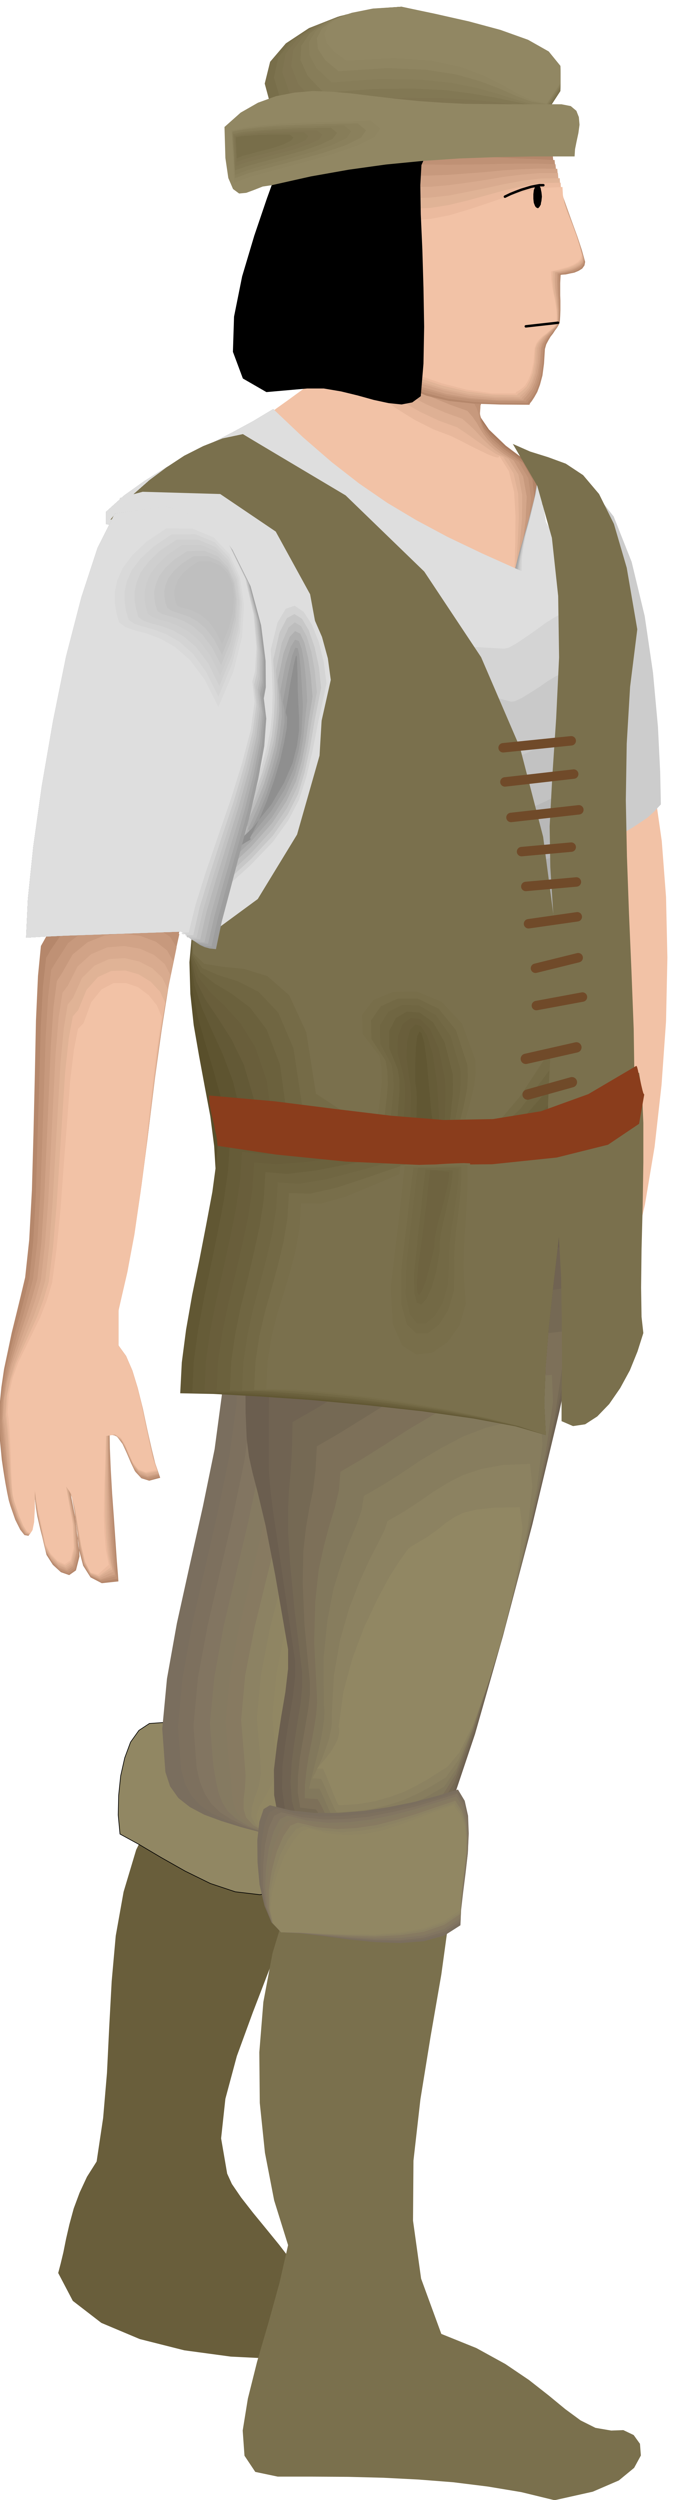 <svg xmlns="http://www.w3.org/2000/svg" width="490.455" height="1797.228" fill-rule="evenodd" stroke-linecap="round" preserveAspectRatio="none" viewBox="0 0 3035 11123"><style>.brush1{fill:#695e3b}.brush2{fill:#918763}.pen2{stroke:#000;stroke-width:3;stroke-linejoin:round}.brush3{fill:#7a704d}.pen3{stroke:none}.brush4{fill:#7a6e5e}.brush5{fill:#7d705e}.brush6{fill:#827561}.brush7{fill:#857a61}.brush8{fill:#877a61}.brush9{fill:#8c8263}.brush10{fill:#8f8563}.brush18{fill:#f2c2a6}.brush21{fill:#bf9175}.brush22{fill:#c7997d}.brush26{fill:#ccc}.brush27{fill:#b5876b}.brush28{fill:#d1a387}.brush29{fill:#d9ab8f}.brush30{fill:#e0b396}.brush31{fill:#ebba9e}.brush32{fill:#000}.brush33{fill:#786e4a}.brush34{fill:#7d734f}.brush35{fill:#807552}.brush36{fill:#827854}.brush37{fill:#877d59}.brush38{fill:#8a805c}.brush39{fill:#8f8561}.brush40{fill:#9e9e9e}.brush41{fill:#a6a6a6}.brush42{fill:#b0b0b0}.brush43{fill:#b8b8b8}.brush44{fill:#c2c2c2}.brush45{fill:#c9c9c9}.brush46{fill:#d4d4d4}.brush47{fill:#dedede}.brush51{fill:#6b613d}.brush52{fill:#706642}.brush53{fill:#756b47}.brush54{fill:#615733}.brush55{fill:#736945}.brush56{fill:#665c38}.pen4{stroke:#000;stroke-width:11;stroke-linejoin:round}.pen5{stroke:none}.brush59{fill:#c7c7c7}.pen6{stroke:#704a29;stroke-width:42;stroke-linejoin:round}.pen8{stroke:none}</style><path d="m1340 10147-14-40-34-55-50-65-57-70-59-72-53-68-41-60-21-46-27-157 19-176 51-190 71-194 75-195 66-186 45-171 10-149-17-71-34-49-52-32-69-19-88-11-105-5-123-5-140-6-87 175-56 187-35 196-18 202-11 204-10 204-17 200-29 194-43 68-33 71-26 70-19 70-15 65-12 60-12 50-11 42 65 124 127 98 171 72 198 50 207 28 202 10 177-8 136-22 29-4 34-9 35-15 35-19 31-24 25-26 17-30 7-32-12-3-20-16-30-25-41-30-55-32-70-27-85-19-102-7z" class="brush1" style="stroke:none"/><path d="m724 7664-59 4-47 31-37 52-26 70-18 80-9 87-2 87 8 85 86 47 98 58 106 60 112 55 111 37 110 13 103-21 96-63-39-137-62-105-80-82-90-67-98-62-96-63-90-74-77-92z" class="pen2 brush2"/><path d="m1147 8210 27 6 28 11 26 12 27 15 26 13 27 12 27 10 29 6-88 188-63 206-41 218-18 224 2 225 23 222 41 212 62 199-38 167-49 177-51 175-41 164-23 142 8 112 48 72 100 21h156l158 1 156 4 157 8 154 12 153 19 150 25 148 36 170-38 116-50 68-56 30-55-4-52-28-39-46-22-54 2-70-12-66-33-68-50-74-61-88-69-105-71-129-71-156-63-90-246-36-258 2-267 31-273 45-278 48-277 38-277 16-271-89-62-101-31-111-9-116 10-120 17-118 22-113 18-103 8z" class="pen3 brush3"/><path d="m992 5997-5 212-32 239-52 254-59 263-57 258-44 246-21 223 14 192 21 64 37 52 51 40 64 34 76 28 87 27 98 26 108 32 198-249 82-291-10-316-75-322-119-313-136-285-129-239-97-175z" class="pen3 brush4"/><path d="m1057 6032-4 210-32 234-51 248-58 254-57 250-43 239-20 217 14 189 18 65 29 53 39 42 52 36 63 29 76 29 90 28 105 32 201-248 90-286v-311l-63-316-107-307-125-279-122-235-95-173z" class="pen3 brush5"/><path d="m1123 6067-4 207-32 229-50 241-57 246-56 242-43 232-20 213 14 188 15 64 22 53 28 43 39 38 50 32 65 30 82 29 102 33 203-246 98-283 11-304-51-310-95-301-115-273-114-231-92-172z" class="pen3 brush6"/><path d="m1189 6102-4 206-30 224-49 233-56 238-55 233-41 225-20 207 15 185 11 66 12 55 17 45 25 40 37 33 54 32 74 30 99 33 206-245 105-278 22-300-39-303-83-294-104-267-107-228-89-170z" class="pen3 brush7"/><path d="m1255 6137-4 204-30 218-48 226-55 230-54 226-41 218-19 203 15 184 8 65 4 55 5 47 13 41 24 35 43 33 66 31 96 34 209-243 112-275 33-294-27-296-71-288-93-262-100-223-86-169z" class="pen3 brush8"/><path d="m1321 6172-3 202-30 213-48 219-55 221-53 217-41 210-18 198 15 182 5 66-3 58-6 48v43l11 37 32 35 58 32 93 34 212-242 120-271 43-288-15-290-59-281-83-256-92-219-83-168z" class="pen3 brush9"/><path d="m1387 6207-3 200-30 209-47 212-54 213-53 209-39 203-18 192 15 181 3 66-10 58-18 49-13 45-2 39 20 36 50 34 90 34 214-240 128-267 54-282-3-284-47-275-73-251-84-215-80-166z" class="pen3 brush10"/><path d="m1453 6241-3 199-29 203-47 204-53 205-52 201-39 196-18 187 16 179v66l-19 59-28 52-26 46-15 41 9 38 42 35 87 35 218-239 134-262 65-278 9-277-35-269-62-245-77-212-77-164z" class="pen3 brush2"/><path d="M1282 7338v87l-12 103-19 112-18 118-14 116 1 113 19 102 47 90h5l12 1 14 1 17 2 16 1 15 1 11 1 7 1 6 8 7 9 7 10 7 10 6 9 6 10 7 10 8 11 85-2 79-5 72-8 66-11 58-15 54-17 47-20 43-23 68-135 105-313 124-435 131-497 120-502 96-447 57-334 4-161-160 27-202 76-228 109-237 129-232 132-208 126-171 102-116 66 1 181 5 116 10 78 16 72 24 92 34 143 43 221 57 329z" class="pen3" style="fill:#6b5e4f"/><path d="M1313 7388v75l-10 90-17 98-16 103-13 103-2 101 13 92 34 82h4l11 1 13 1 16 2 14 1 14 1 10 1 7 1 6 10 8 11 6 12 8 13 6 12 7 12 6 11 7 12 87-3 79-6 72-10 66-13 58-17 52-18 47-22 43-23 66-125 98-287 115-397 120-454 110-459 88-409 51-307 3-151-155 24-184 66-203 95-209 114-204 117-185 112-154 92-109 62-1 157v107l1 79 7 77 12 96 21 142 31 211 45 305z" class="pen3" style="fill:#706352"/><path d="m1344 7435 1 65-7 77-14 85-14 90-12 90-5 89 6 83 22 76h5l9 1 11 1 13 2 12 1 12 1 9 1 6 1 7 9 8 12 7 12 9 15 7 13 7 14 7 13 7 12 85-3 79-8 71-12 65-15 58-19 52-20 47-24 42-23 64-113 91-259 107-359 110-409 99-415 79-370 44-281-1-142-146 21-166 57-179 82-181 98-176 102-160 99-136 83-103 59-3 131-6 96-7 78-4 81v101l9 141 19 201 34 279z" class="pen3" style="fill:#756954"/><path d="M1379 7485v53l-7 64-12 70-13 76-13 76-8 77-1 74 11 68h5l9 1 10 1 12 2 10 1 11 1 8 1 5 1 7 10 8 14 7 15 9 17 7 15 8 15 8 14 8 12 85-4 79-8 70-13 64-16 57-21 51-21 45-24 41-24 62-103 87-232 98-320 101-365 89-371 71-332 38-254-3-131-141 16-150 47-155 68-152 82-147 86-135 84-118 73-95 55-6 108-11 87-16 78-15 86-12 105-3 141 8 190 24 255z" class="pen3" style="fill:#7d7059"/><path d="m1410 7536 1 41-4 51-9 57-11 62-13 64-10 65-7 64-1 61h11l8 1 10 1h8l9 1h7l5 1 6 11 9 16 8 17 9 19 8 18 8 18 7 15 7 13 86-4 79-10 70-15 64-18 56-23 51-24 45-25 41-24 59-94 79-205 90-283 90-321 80-327 62-294 33-227-5-121-134 13-132 38-130 55-124 67-120 71-110 71-102 64-89 52-7 84-18 76-24 78-24 90-24 109-15 141-5 180 12 230z" class="pen3" style="fill:#82785c"/><path d="m1441 7582 3 31-2 38-6 44-9 49-12 51-13 54-14 54-13 55h47l5 11 8 17 9 20 9 21 9 20 9 20 8 17 9 14 85-5 78-10 69-17 64-19 55-24 51-24 45-26 41-23 57-84 73-178 80-244 80-279 70-283 52-256 26-200-8-111-128 9-115 28-104 40-96 51-91 54-86 58-84 53-83 48-9 60-23 67-33 78-35 95-35 113-27 140-17 168 1 205z" class="pen3" style="fill:#877d5e"/><path d="m1476 7633 1 19-1 25-5 29-8 35-13 37-15 42-20 44-24 48h8l11 1 9 1 10 1 6 11 8 18 9 21 10 24 10 22 10 22 8 17 9 13 85-5 77-11 69-17 63-20 55-25 51-26 44-26 41-25 54-74 67-151 72-206 70-235 59-240 44-218 19-172-10-99-121 5-97 18-81 27-68 35-63 39-62 43-67 44-76 44-11 36-28 57-40 77-45 99-46 118-40 139-28 159-10 180z" class="pen3" style="fill:#8c8261"/><path d="m1507 7683 2 6 1 12-2 16-5 21-12 24-18 31-27 35-36 41h27l6 13 9 19 9 23 11 26 9 25 10 23 8 20 8 14 85-5 77-13 69-20 63-23 55-28 50-28 45-29 40-25 52-62 61-123 62-167 60-191 50-196 35-180 14-145-12-91-115 2-81 9-56 14-40 20-36 24-37 30-49 35-70 41-13 11-34 47-49 76-55 103-58 123-52 138-40 149-21 155z" class="pen3 brush2"/><path d="m2914 3525 31 217 19 249 6 270-6 283-20 283-31 276-43 257-53 230-34 106-22 61-18 30-14 15-18 12-24 27-35 54-48 98 1-318 5-273 6-244 9-229 7-230 7-245 5-274 2-318 9-60 25-47 36-39 44-32 45-32 45-35 37-42 27-50z" class="pen3 brush18"/><path d="m1557 1495 72 22 77 23 80 22 83 23 81 22 81 22 76 22 74 22-9 35-18 33-18 32-8 37 9 44 39 57 75 72 124 93 39 70 5 87-19 97-30 104-31 102-19 97 4 85 39 71-166-29-162-77-161-112-159-133-159-143-158-138-157-120-156-89 40-42 51-39 55-36 58-32 53-31 47-27 35-26 21-23 2-34 8-39 11-44 14-46 15-47 15-43 13-40 11-32-1 18v32l2 15 2 13 4 15 6 16 10 19z" class="pen3" style="fill:#a87a5e"/><path d="m1557 1495 60 27 70 29 75 28 80 29 81 27 81 28 79 25 75 24-1 33-9 30-10 30-3 35 11 39 35 49 66 62 105 78 40 70 7 88-15 99-26 105-27 103-15 99 7 86 40 71-166-29-162-77-161-112-159-133-159-143-158-138-157-120-156-89 40-43 51-39 55-37 58-34 53-32 47-28 35-27 21-24 2-34 8-38 11-43 14-44 15-45 15-43 13-38 11-32-1 18v32l2 15 2 13 4 15 6 16 10 19z" class="pen3" style="fill:#b38569"/><path d="m1557 1495 49 33 61 35 70 35 78 36 79 32 82 32 79 27 76 25 7 32v29l-2 28 3 31 13 34 32 41 56 51 88 64 41 72 10 89-11 100-21 106-23 105-11 99 9 87 41 71-166-29-162-77-161-112-159-133-159-143-158-138-157-120-156-89 40-43 51-40 55-37 58-34 53-33 46-29 34-27 19-24 2-34 9-38 11-43 15-43 15-45 16-41 14-38 11-32-1 18v32l2 15 2 13 4 15 6 16 10 19z" class="pen3 brush21"/><path d="m1557 1495 37 39 55 42 66 41 75 42 79 38 83 36 80 30 76 26 14 29 9 28 5 26 9 28 16 30 30 35 47 41 71 50 42 71 12 89-9 101-17 107-19 105-9 101 12 88 42 71-166-29-162-77-161-112-159-133-159-143-158-138-157-120-156-89 40-43 50-41 55-39 57-35 53-34 46-31 35-28 20-24 2-33 9-38 11-41 15-42 15-43 16-41 14-37 11-31-1 18v32l2 15 2 13 4 15 6 16 10 19z" class="pen3 brush22"/><path d="m1557 1495 25 46 46 48 61 47 73 48 79 43 82 41 81 33 76 27 24 28 18 26 14 25 16 25 18 24 27 28 37 30 52 35 42 71 16 90-5 102-13 108-15 107-5 101 14 89 43 72-166-29-162-77-161-112-159-133-159-143-158-138-157-120-156-89 40-44 50-41 55-39 57-36 53-35 46-31 35-29 20-24 2-33 9-37 11-41 15-41 15-42 16-40 14-37 11-31-1 18v32l2 15 2 13 4 15 6 16 10 19z" class="pen3" style="fill:#d4a68a"/><path d="m1557 1495 14 51 38 55 56 53 70 53 78 48 84 44 82 36 78 28 31 27 26 25 22 24 22 23 21 20 23 20 27 19 34 20 44 71 17 91-1 103-9 110-11 108-1 103 17 90 44 72-166-29-162-77-161-112-159-133-159-143-158-138-157-120-156-89 40-44 50-42 55-41 57-37 53-36 46-33 35-30 20-24 2-33 9-35 11-39 15-40 15-42 16-38 14-36 11-31-1 18v32l2 15 2 13 4 15 6 16 10 19z" class="pen3" style="fill:#deb094"/><path d="m1557 1495 2 56 29 60 51 61 69 59 78 54 85 48 83 39 80 29 39 26 34 24 30 21 27 19 22 15 20 13 17 8 16 6 46 72 21 92 3 104-5 111-7 110 2 104 19 91 45 72-166-29-162-77-161-112-159-133-159-143-158-138-157-120-156-89 40-44 49-42 55-42 56-38 52-37 46-33 34-30 20-25 2-33 9-35 12-38 16-39 16-41 16-38 14-36 12-30-1 18v32l2 15 2 13 4 15 6 16 10 19z" class="pen3" style="fill:#e8b89c"/><path d="m1557 1495-10 62 23 67 47 67 66 65 77 59 85 53 83 42 79 30 47 23 44 23 39 19 33 16 25 10 18 5 8-2-1-9 45 72 23 93 6 105-1 113-3 111 6 106 21 91 46 73-166-29-162-77-161-112-159-133-159-143-158-138-157-120-156-89 40-44 49-43 55-43 56-40 52-38 46-34 34-31 20-25 2-32 9-35 12-38 16-37 16-39 16-37 14-35 12-30-1 18v32l2 15 2 13 4 15 6 16 10 19z" class="pen3 brush18"/><path d="m2483 2107 139 52 109 139 80 202 58 241 37 252 22 241 10 203 3 142-31 33-30 27-33 22-32 21-34 20-35 23-37 28-36 36-52-163-16-226 5-267 14-280 8-269-12-230-45-169-92-78z" class="pen3 brush26"/><path d="m1550 1471 80 109 85 83 88 58 96 40 100 23 110 12 117 4 130 1 3-7 8-10 11-17 13-23 12-32 11-41 7-53 4-65 6-21 9-17 10-17 11-14 9-14 9-12 7-12 5-10 2-31 1-25v-43l-1-23v-55l2-36 8-1 15-1 18-4 20-4 19-8 16-10 10-14 3-16-15-54-20-60-24-66-24-67-24-67-19-61-14-55-4-43-80-5-78-7-78-9-77-8-78-10-78-8-79-7-80-4-4 9-8 11-12 12-14 12-16 9-15 9-14 5-10 3-6 94-14 103-23 105-26 107-31 103-31 97-31 85-27 73z" class="pen3 brush27"/><path d="m1546 1471 76 100 83 79 89 57 97 41 102 26 111 14 117 5h127l3-7 9-9 11-16 13-21 12-31 11-40 7-52 4-64 6-22 9-18 11-16 11-14 10-14 10-12 7-11 5-10 3-32 2-25v-44l-2-24v-56l1-36 7-1 14-1 18-4 21-4 19-8 16-10 11-14 3-16-14-53-19-59-22-62-22-61-22-62-17-57-12-52-4-43-82-4-79-3-79-4-78-3-79-4-78-4-79-3-78-2-4 6-9 6-13 3-14 3h-17l-15 1h-25l-6 94-14 103-23 105-27 107-32 103-31 97-32 85-28 73z" class="pen3 brush21"/><path d="m1546 1471 72 92 81 74 89 56 98 41 103 27 111 16 117 7 123 1 3-6 9-9 11-14 13-21 12-30 11-39 7-53 4-64 7-20 11-17 12-16 13-13 11-13 10-11 8-10 5-9 1-33 1-27-2-24-1-22-2-25-1-25-1-30 1-35 8-3 16-2 19-5 22-5 20-9 18-10 10-13 4-15-14-53-18-55-22-58-21-57-21-58-16-53-12-50-4-42-81-3h-79l-80 1-78 2-80 1-79 1-80-1-79-1-4 6h-9l-13-4-14-6-17-8-15-8-14-5-11-2-6 94-14 103-23 105-27 107-32 103-31 97-32 85-28 73z" class="pen3 brush22"/><path d="m1546 1471 66 83 79 69 89 55 98 44 105 30 111 19 115 9 119 1 4-7 9-9 11-14 15-19 13-29 12-39 9-51 5-64 6-20 11-17 11-16 13-13 11-13 11-11 8-10 6-9 3-33v-27l-1-25-1-22-3-25-1-25-1-31 1-36 6-1 15-3 19-4 23-6 20-9 18-11 12-13 3-15-13-52-16-53-19-54-19-53-19-53-16-50-11-47-3-41-82-1-81 3-81 5-80 8-81 6-80 6-80 3-79 1-4 2-9-5-13-13-14-15-17-17-15-15-14-11-11-4-6 94-15 103-23 105-27 107-32 103-32 97-31 85-27 73z" class="pen3 brush28"/><path d="m1546 1471 61 74 76 64 89 53 100 44 106 32 112 23 115 11 116 2 4-7 9-8 11-13 14-18 13-28 12-37 9-50 5-64 7-20 11-17 13-16 14-13 13-13 12-11 9-10 6-9 1-33v-28l-3-25-2-23-4-25-3-27-1-31 1-36 8-1 16-3 21-4 24-6 21-9 19-11 12-13 3-15-14-51-16-50-19-51-18-49-18-49-15-46-10-44-3-40h-81l-81 7-81 10-81 14-82 12-81 11-81 7-79 1h-4l-9-11-13-21-14-24-17-27-15-23-14-16-11-6-6 94-15 103-23 105-27 107-32 103-32 97-31 85-27 73z" class="pen3 brush29"/><path d="m1546 1471 57 66 75 61 88 52 100 45 107 34 113 24 114 12 113 1 4-7 9-7 12-11 15-17 13-26 12-36 8-49 4-64 8-20 11-17 14-16 15-13 13-13 13-11 10-10 6-9 1-33v-28l-3-26-2-23-4-26-3-26-2-31 1-35 7-2 16-2 21-6 24-6 22-10 19-11 12-14 3-15-13-50-15-47-17-47-16-45-16-44-13-42-9-40-2-38-83 1-82 10-82 15-82 18-83 17-82 16-81 9-80 3-4-2-9-16-13-29-14-33-17-36-15-31-14-23-11-8-6 94-15 103-23 105-27 107-32 103-32 97-31 85-27 73z" class="pen3 brush30"/><path d="m1542 1471 53 57 73 55 89 51 101 45 108 36 113 27 113 14 109 2 4-6 10-7 13-10 15-15 14-25 13-34 9-49 4-63 8-20 13-17 14-15 17-13 14-13 14-11 11-11 6-9v-33l-2-28-3-26-4-24-6-26-3-27-3-31 1-37 8-2 17-2 22-6 25-7 23-10 20-12 13-14 4-17-13-47-14-44-17-43-15-39-15-40-12-38-9-37-2-37-82 1-82 13-83 19-83 23-84 23-83 20-82 13-80 4-4-4-9-22-13-36-14-42-17-45-15-38-14-28-11-10-6 94-15 103-23 105-28 107-32 103-32 97-32 85-29 73z" class="pen3 brush31"/><path d="m1542 1471 48 48 72 51 90 50 103 47 110 38 113 29 111 16h105l3-6 10-5 13-9 16-14 14-23 14-34 10-47 5-63 7-20 12-17 15-15 17-13 15-13 14-11 10-11 7-9 1-32-1-28-4-26-4-25-6-27-5-27-4-32-1-35 9-3 18-4 22-6 26-7 24-10 20-12 13-15 4-17-11-46-13-42-14-39-14-35-14-35-10-34-7-35-2-36-83 4-83 16-85 24-84 29-85 28-84 25-83 16-80 5-4-6-9-28-13-44-14-51-17-54-15-46-14-34-11-12-6 94-15 103-23 105-28 107-32 103-32 97-32 85-29 73z" class="pen3 brush18"/><path d="m1367 1727-181 16-104-60-44-118 5-156 36-179 54-181 56-165 47-130 50-20 76-18 92-16 102-13 101-9 95-2 80 5 59 15-17 38-5 90 2 129 7 157 5 170 3 174-3 164-12 144-37 27-47 9-58-6-65-14-72-20-74-18-77-13h-74z" class="pen2 brush32"/><path d="m2433 499 61-94v-81l-52-70-92-59-123-52-141-43-152-37-148-33-144 13-140 32-127 50-103 68-70 82-24 97 30 111 97 124 221-25 195-21 169-20 146-16 124-14 107-8 89-5 77 1z" class="pen3 brush33"/><path d="m2433 491 61-93v-79l-52-68-92-58-123-51-141-42-152-38-148-32-141 12-134 30-118 47-93 62-62 75-19 89 30 100 91 112 220-23 190-17 163-13 140-8 118-6 101-2h86l75 3z" class="pen3 brush34"/><path d="m2433 487 61-94v-79l-52-68-92-56-123-49-141-42-152-37-148-32-139 11-127 29-110 43-85 58-54 68-15 81 31 90 84 100 220-21 188-12 157-7h134l112 2 95 5 82 5 74 5z" class="pen3 brush35"/><path d="m2433 479 61-92v-78l-52-67-92-55-123-48-141-41-152-36-148-32-136 11-121 27-102 40-76 52-46 62-9 72 31 80 79 86 219-18 183-7 153 1 127 7 105 10 90 11 78 9 72 6z" class="pen3 brush36"/><path d="m2433 475 61-92v-77l-52-66-92-55-123-47-141-40-152-36-148-32-134 10-114 25-93 36-66 47-38 55-4 64 32 70 72 76 216-17 179-2 147 7 121 16 99 17 85 18 74 15 71 8z" class="pen3 brush37"/><path d="m2433 472 61-93v-78l-52-65-92-54-123-46-141-39-152-35-148-32-131 10-108 23-85 32-57 43-30 49 1 56 32 60 68 64 214-16 175 3 141 14 115 23 93 26 79 25 70 20 70 10z" class="pen3 brush38"/><path d="m2433 464 61-92v-76l-52-65-92-52-123-45-141-38-152-35-148-31-129 9-101 21-76 30-48 38-22 42 5 48 32 49 60 50 214-14 172 7 136 21 109 31 87 33 74 33 66 24 68 12z" class="pen3 brush39"/><path d="m2433 460 61-91v-76l-52-64-92-52-123-44-141-38-152-34-148-31-126 8-95 19-67 26-40 33-14 36 10 39 33 39 55 40 211-12 167 12 131 28 103 39 81 41 69 39 63 29 66 14zM1209 824l174-39 169-30 165-23 164-16 163-11 166-6 170-3h177l2-32 7-35 8-37 5-37-3-34-11-28-25-21-41-8h-229l-103-1-98-1-100-5-103-7-109-11-118-14-82-10-82-7-83-3-82 7-82 16-80 29-77 44-72 64 4 138 13 89 21 49 27 20 32-3 35-13 38-15 40-6z" class="pen3 brush2"/><path d="m1216 1820-90 54-94 51-99 51-98 52-98 53-94 59-90 64-81 73v55l93 17 90 18 87 19 85 24 84 29 84 38 84 48 87 62 202 193 175 231 155 257 143 273 137 274 141 269 151 251 171 221 12 5 14 6 12 6 14 6 12 6 12 6 12 7 13 8 36-209 17-218 3-226-3-227-5-227 3-221 16-213 37-199 4-84-19-80-36-77-44-74-49-75-42-73-31-74-11-75-5-10-3-21-2-28-2-31-2-32-2-28-2-22-2-10-6 68-14 76-21 80-23 83-24 82-20 79-15 75-5 69-171-83-148-90-132-97-120-104-116-113-115-119-121-126-131-132z" class="pen3 brush40"/><path d="m1216 1820-90 54-94 51-99 51-98 52-98 53-94 59-90 64-81 73v55l93 17 90 18 87 19 85 24 84 29 84 38 84 48 87 62 201 186 174 211 152 228 140 236 133 236 136 229 147 213 165 190 13 3 16 3 17 1 18 2 16 1 17 3 16 3 15 7 34-199 16-193 2-188-4-185-5-184 2-184 15-186 36-189 4-84-18-76-34-71-43-68-47-68-41-67-30-70-11-73-5-10-3-21-2-28-2-31-2-32-2-28-2-22-2-10-6 67-13 74-19 77-22 79-23 78-19 77-14 73-4 68-171-84-149-87-134-95-121-100-117-109-116-115-122-123-132-132z" class="pen3 brush41"/><path d="m1216 1820-90 54-94 51-99 51-98 52-98 53-94 59-90 64-81 73v55l93 17 90 18 87 19 85 24 84 29 84 38 84 48 87 62 201 179 173 191 150 198 137 201 129 196 132 189 140 176 159 158 13 4 18 1 20-3 23-4 21-6 21-3h19l16 4 35-188 15-166 1-151-5-142-6-142 2-147 15-161 36-178 4-81-17-72-34-65-41-61-46-61-39-61-29-66-11-72-5-10-3-21-2-28-2-31-2-32-2-28-2-22-2-10-5 67-13 71-18 74-20 75-21 74-18 73-13 70-4 66-173-82-150-85-135-91-122-96-118-104-118-112-122-122-132-130z" class="pen3 brush42"/><path d="m1216 1820-90 54-94 51-99 51-98 52-98 53-94 59-90 64-81 73v55l93 17 90 18 87 19 85 24 84 29 84 38 84 48 87 62 200 171 171 171 148 168 133 165 125 157 127 151 134 140 152 129 15 1 21-4 25-8 27-10 26-11 25-7 22-4 17 4 35-179 15-140 1-114-5-99-7-99 1-109 14-134 35-168 6-81-16-68-32-60-41-54-44-54-39-55-29-62-10-70-5-10-3-21-2-28-2-31-2-32-2-28-2-22-2-10-5 66-12 69-16 70-19 71-20 70-16 70-12 68-4 66-174-80-151-83-136-87-124-93-120-101-118-109-123-119-132-130z" class="pen3 brush43"/><path d="m1216 1820-90 54-94 51-99 51-98 52-98 53-94 59-90 64-81 73v55l93 17 90 18 87 19 85 24 84 29 84 38 84 48 87 62 200 164 170 151 145 139 131 129 121 118 122 110 129 103 144 98h16l25-7 29-13 33-15 31-16 29-12 24-6 19 3 35-170 14-113-1-78-6-57-8-57 1-72 14-108 36-159 5-78-16-63-32-54-39-47-44-47-37-50-28-57-10-69-5-10-3-21-2-28-2-31-2-32-2-28-2-22-2-10-5 65-11 67-16 66-17 68-18 67-15 67-11 65-4 66-174-81-152-81-137-85-125-88-121-97-119-106-124-116-133-129z" class="pen3 brush44"/><path d="m1216 1820-90 54-94 51-99 51-98 52-98 53-94 59-90 64-81 73v55l93 17 90 18 87 19 85 24 84 29 84 38 84 48 87 62 200 156 168 132 143 110 127 93 117 78 118 72 123 66 139 68 18-1 27-11 33-18 36-20 35-22 34-17 27-11h19l34-158 14-87-1-39-7-14-8-14v-36l13-81 36-149 5-78-14-59-31-48-38-41-41-40-37-44-27-53-10-67-5-10-3-21-2-28-2-31-2-32-2-28-2-22-2-10-5 64-10 64-16 63-16 64-18 63-14 63-11 64-3 66-172-80-152-79-138-81-126-85-123-94-120-102-125-114-133-128z" class="pen3 brush45"/><path d="m1216 1820-90 54-94 51-99 51-98 52-98 53-94 59-90 64-81 73v55l93 17 90 18 87 19 85 24 84 29 84 38 84 48 87 62 199 149 167 112 141 80 125 57 113 40 113 31 118 30 132 36 17-2 30-14 36-22 41-26 40-28 37-22 30-14h21l34-148 14-61-2-3-7 28-9 28-1 2 14-56 35-139 6-75-15-54-29-42-37-34-40-34-35-37-27-50-9-65-5-10-3-21-2-28-2-31-2-32-2-28-2-22-2-10-4 63-10 62-14 60-15 60-16 59-13 60-10 60-3 64-173-78-153-75-138-78-128-81-124-90-122-99-126-112-133-127z" class="pen3 brush46"/><path d="m1216 1820-90 54-94 51-99 51-98 52-98 53-94 59-90 64-81 73v55l93 17 90 18 87 19 85 24 84 29 84 38 84 48 87 62 199 142 165 91 139 51 121 21 109 1 107-8 112-6 125 7 20-4 33-18 42-28 46-32 45-33 42-26 33-17 22-1 33-140 12-34-3 34-9 71-10 71-1 39 13-29 35-128 6-75-13-51-29-36-35-27-38-27-35-32-25-45-9-64-5-10-3-21-2-28-2-31-2-32-2-28-2-22-2-10-4 62-9 60-13 57-13 56-15 55-12 57-9 59-2 63-174-78-155-74-140-75-129-77-125-86-122-95-127-110-133-126z" class="pen3 brush47"/><path d="m2499 5176-165 60-182 34-196 12-204-3-207-13-204-16-197-15-183-5-8-131-17-132-25-133-25-135-24-138-15-139-4-141 13-144 282-375 135-376 14-356-79-313-147-251-186-165-199-59-184 70 48-58 59-59 67-59 75-56 79-52 85-43 86-34 90-19 459 294 354 396 261 463 181 495 110 490 57 454 13 379-17 273z" class="pen3" style="fill:#594f2b"/><path d="m2491 5102-160 83-174 50-185 22-190 2-195-14-193-21-190-25-181-19-13-153-25-137-35-127-36-120-34-119-24-121-11-128 11-138 282-375 135-376 14-356-79-313-147-251-186-165-199-59-184 70 48-58 59-59 67-59 75-56 79-52 85-43 86-34 90-19 458 291 354 388 260 451 179 481 110 477 55 441 12 371-18 270z" class="pen3" style="fill:#5e5430"/><path d="m2487 5029-157 105-166 66-173 32-178 6-182-15-182-28-182-35-179-35-17-172-34-141-45-120-48-105-45-101-34-102-17-115 8-132 282-375 135-376 14-356-79-313-147-251-186-165-199-59-184 70 48-58 59-59 67-59 75-56 79-52 85-43 86-34 90-19 458 288 354 379 258 439 179 468 109 463 55 430 11 363-18 267z" class="pen3" style="fill:#635936"/><path d="m2480 4959-153 125-158 81-162 41-165 11-170-16-172-33-174-44-176-49-22-192-43-146-55-113-58-91-56-83-43-85-23-101 6-127 282-375 135-376 14-356-79-313-147-251-186-165-199-59-184 70 48-58 59-59 67-59 75-56 79-52 85-43 86-34 90-19 458 285 352 372 258 427 177 455 107 451 54 419 11 355-18 263z" class="pen3 brush1"/><path d="m2472 4885-150 147-149 96-151 52-151 15-157-16-159-39-167-55-172-64-29-212-51-150-66-106-69-76-67-64-52-67-30-87 4-122 282-375 135-376 14-356-79-313-147-251-186-165-199-59-184 70 48-58 59-59 67-59 75-56 79-52 85-43 86-34 90-19 458 282 351 363 256 416 176 441 106 437 52 407 10 347-18 260z" class="pen3 brush51"/><path d="m2468 4815-147 167-141 111-139 61-139 20-144-17-150-44-159-65-171-78-32-233-59-156-75-99-81-61-77-46-62-49-37-73 1-116 282-375 135-376 14-356-79-313-147-251-186-165-199-59-184 70 48-58 59-59 67-59 75-56 79-52 85-43 86-34 90-19 458 279 350 355 256 404 175 429 105 424 52 396 9 339-18 257z" class="pen3 brush52"/><path d="m2460 4742-143 190-132 127-127 71-126 24-131-18-138-50-151-76-168-94-38-252-68-159-87-92-92-47-89-28-70-31-43-59-1-111 282-375 135-376 14-356-79-313-147-251-186-165-199-59-184 70 48-58 59-59 67-59 75-56 79-52 85-43 86-34 90-19 457 275 350 348 254 393 174 415 104 411 51 383 8 331-19 254z" class="pen3 brush53"/><path d="m2452 4668-139 212-123 144-116 81-113 29-119-18-127-55-144-87-165-108-43-273-76-165-97-85-103-32-99-10-79-13-49-46-4-105 282-375 135-376 14-356-79-313-147-251-186-165-199-59-184 70 48-58 59-59 67-59 75-56 79-52 85-43 86-34 90-19 457 272 350 339 253 381 173 402 103 397 49 372 6 322-20 251z" class="pen3 brush3"/><path d="m2282 1975 109 187 65 231 28 259 4 273-13 271-17 256-12 225 3 181 14 222 6 174-1 138-5 120-9 115-8 128-7 154-2 197 60-5 59-14 56-23 52-29 47-39 43-44 37-52 33-57-4-266-10-259-11-256-9-251-5-251 4-251 15-253 32-256-47-274-57-195-66-133-71-84-77-51-79-29-80-25-77-34z" class="pen3 brush3"/><path d="m902 4180 245-180 175-287 100-351 22-370-64-348-153-279-247-167-345-10-101 27-58 162-18 261 21 325 56 351 91 345 122 300 154 221z" class="pen3 brush47"/><path d="m809 4095-41 180-36 210-33 230-30 242-32 240-32 233-37 214-41 187v155l34 48 29 68 24 80 22 88 19 88 19 84 18 74 21 59-49 13-35-11-26-28-19-38-19-44-19-42-25-34-33-18 1 71 4 94 6 107 8 110 7 102 6 88 5 62 2 29-74 8-50-26-33-52-18-69-11-78-7-77-9-68-15-49 36 182 8 117-16 63-30 21-37-13-36-33-28-44-10-41-4-17-5-22-7-27-7-30-8-35-6-37-4-39-1-41-1 84-5 62-10 39-13 19-17-3-19-24-22-44-22-63-7-24-7-34-8-43-8-49-8-54-5-53-5-53-2-47 2-86 8-83 12-82 17-80 17-81 20-81 20-82 20-84 18-167 12-222 7-253 6-258 5-242 9-199 13-133 23-41 58-77 82-54 95-34 100-13 95 3 83 21 60 34 31 47z" class="pen3 brush27"/><path d="m798 4157-39 176-33 203-32 220-28 230-31 230-31 224-36 207-41 184v155l34 48 29 67 24 80 22 87 18 87 18 84 18 73 19 59-48 13-35-11-26-28-18-38-18-43-19-40-24-32-33-15v68l4 90 4 102 6 105 6 99 6 86 4 63 5 34-72 13-48-23-32-51-18-69-11-79-8-77-9-67-15-46 34 179 6 116-16 62-29 20-37-13-34-34-27-44-10-42-5-19-5-22-7-25-6-27-7-32-6-34-5-39-1-42-1 84-5 62-10 39-12 19-17-4-19-24-22-45-23-65-7-24-6-36-7-45-6-51-7-55-6-54-5-52-2-44 3-86 10-81 14-80 19-78 20-79 23-79 21-81 21-83 17-165 12-216 7-245 8-249 6-233 10-190 14-127 23-39 55-80 76-54 89-33 94-11 89 6 78 22 58 36 31 48z" class="pen3 brush21"/><path d="m786 4215-36 174-31 196-29 210-27 220-29 219-31 214-35 201-41 182v155l34 48 28 66 24 78 21 86 18 85 19 83 18 73 20 58-49 13-35-11-25-29-19-37-18-43-19-38-25-30-35-11v68l2 87 3 97 6 100 4 95 6 84 5 65 5 40-67 18-45-21-30-51-18-70-12-80-9-77-11-67-17-44 34 177 7 115-16 61-28 20-36-13-34-34-26-44-10-42-6-22-5-21-6-23-6-24-6-29-6-32-5-38-2-43-1 84-5 61-9 38-12 18-17-5-18-25-21-45-22-64-7-25-6-37-6-48-6-52-6-57-5-54-4-50-3-41 3-86 11-80 16-79 20-75 22-77 24-77 22-80 22-82 19-163 13-210 9-237 8-240 7-223 11-183 14-121 23-37 52-81 72-55 83-31 88-10 83 7 73 24 55 37 29 47z" class="pen3 brush22"/><path d="m771 4277-33 170-28 189-26 200-25 209-28 208-29 205-35 194-40 179v155l34 47 28 66 24 78 21 85 18 85 17 82 17 72 19 58-49 12-34-11-25-29-18-38-18-42-19-37-26-26-36-7v67l2 83 2 92 4 96 3 91 6 83 6 66 8 46-64 22-44-19-30-51-18-70-13-81-10-78-12-66-18-41 33 175 6 113-15 59-28 19-36-13-33-32-26-43-10-41-5-26-5-23-5-22-4-21-6-26-5-29-5-37-3-45-1 84-4 61-9 38-11 17-16-5-18-26-20-46-22-65-6-26-6-39-6-49-5-55-6-58-5-55-5-49-4-37 4-86 12-79 18-77 23-74 24-75 26-76 25-79 23-82 18-160 13-203 10-228 10-230 9-214 12-175 15-116 22-34 48-84 67-55 76-30 82-8 77 10 69 26 50 39 27 48z" class="pen3 brush28"/><path d="m759 4339-31 165-25 181-24 190-23 198-26 198-29 195-34 188-40 177v155l34 47 28 66 24 77 21 84 18 84 17 81 17 72 19 58-49 11-34-12-25-29-18-38-18-42-19-36-26-24-36-4v233l2 92 2 87 5 82 5 68 9 50-59 28-40-17-28-50-17-71-13-82-11-79-14-66-19-39 32 174 6 111-16 59-27 19-35-14-34-32-25-43-10-41-6-30-5-23-5-19-3-19-5-22-5-27-5-35-4-46-1 84-4 60-8 38-11 16-15-6-18-26-21-47-23-65-6-26-5-40-5-52-4-57-5-60-4-56-5-49-5-36 4-83 14-77 20-74 26-72 26-73 28-74 26-77 23-82 18-159 15-198 11-220 11-221 10-204 14-166 17-110 24-32 43-85 61-55 71-30 75-6 71 12 63 28 47 40 26 50z" class="pen3 brush29"/><path d="m747 4401-29 161-24 173-22 181-21 186-24 187-27 186-33 181-40 175v155l34 47 28 64 23 76 20 83 17 83 17 81 16 71 19 57-49 11-34-13-24-29-18-38-17-40-19-34-27-21-37 1-1 63v75l-1 82 1 87 2 84 4 79 7 70 11 57-57 33-39-14-27-49-17-72-14-83-11-79-15-65-21-36 32 171 5 110-15 58-27 18-34-14-32-34-25-43-9-41-7-33-5-22-4-18-3-15-4-19-4-24-6-35-5-47-1 83-3 61-8 37-11 16-15-6-17-27-21-46-21-64-6-28-5-43-4-54-3-60-4-62-4-56-5-48-4-32 5-83 15-76 21-73 27-69 29-71 30-72 27-76 24-81 18-157 15-192 12-212 12-211 11-195 15-158 17-104 24-30 40-89 56-55 65-29 69-4 65 15 58 30 44 42 25 51z" class="pen3 brush30"/><path d="m736 4463-26 157-22 166-20 171-20 175-23 176-26 176-32 175-40 172v155l34 47 28 64 23 75 20 82 17 82 17 80 16 71 19 57-50 10-35-13-24-30-18-38-17-40-19-32-27-18-39 6-1 61-1 72-2 78v81l1 80 4 78 7 72 12 63-52 38-36-13-26-50-17-73-15-84-13-81-17-65-22-33 32 169 5 109-14 57-26 18-33-14-32-33-24-43-9-42-8-35-5-23-4-15-2-12-4-16-3-22-6-33-6-49-1 83-3 60-7 36-10 16-14-7-17-27-20-47-21-64-6-27-5-44-4-56-3-62-4-64-4-57-5-48-4-29 5-83 17-74 23-71 30-67 31-68 32-70 28-75 24-81 19-154 16-187 13-204 13-202 12-186 16-150 18-98 24-28 37-90 51-57 59-27 63-2 59 17 54 33 41 44 24 51z" class="pen3 brush31"/><path d="m720 4525-23 153-19 159-18 160-17 164-21 165-24 168-32 168-39 169v155l33 47 28 63 22 75 20 81 16 82 17 79 15 70 19 57-49 10-33-13-24-30-17-38-17-40-19-32-27-16-39 8-2 61-2 69-3 73-2 77-1 76 3 77 6 72 13 68-48 43-34-9-24-50-17-73-14-85-14-81-17-64-22-30 29 166 5 107-14 56-26 17-32-14-31-33-24-43-8-42-8-39-5-23-3-14-2-9-4-12-3-18-6-33-7-50v83l-3 60-7 35-10 15-14-8-17-27-20-47-22-65-6-28-3-45-3-59-2-64-3-65-3-58-4-46-4-26 6-82 17-73 25-69 32-65 32-66 33-68 29-74 24-80 20-152 18-181 14-195 15-192 13-176 17-141 18-92 25-26 34-93 46-57 53-28h56l53 18 48 36 36 45 22 52z" class="pen3 brush18"/><path d="m972 5036-8 126-19 141-28 149-30 155-32 155-27 154-19 146-7 137 149 3 201 11 233 16 249 23 246 27 226 32 188 35 135 39-7-140 6-163 14-178 20-184 21-182 19-169 14-149 6-118-211-31-226-16-232-5-226 1-212 3-186 1-152-5-105-14z" class="pen3 brush54"/><path d="m1654 5180-12-62v-62l6-64 10-64 9-65 6-63-1-62-10-58-87-99-4-88 59-69 102-39 122-3 125 45 105 101 66 167 2 61-7 56-14 52-17 50-18 49-13 52-8 56 2 62-34 3-50 5-61 6-67 8-68 6-61 7-50 6-32 6z" class="pen3 brush3"/><path d="m1681 5176-11-58v-59l5-62 10-61 8-63 6-60-1-59-9-55-75-98-3-86 51-66 88-36 106-1 109 45 91 97 59 161 2 57-6 54-11 49-13 50-14 48-11 50-7 52 2 58-30 3-45 5-54 6-59 7-60 6-54 6-45 5-29 5z" class="pen3 brush33"/><path d="m1712 5172-10-54-1-56 5-60 8-59 7-60 5-58-2-56-8-50-63-96-2-83 44-63 75-34h89l93 45 77 95 51 155 2 52-3 51-9 48-10 48-12 47-8 48-5 51 3 54-27 2-39 3-47 5-50 6-52 5-46 5-39 5-26 4z" class="pen3 brush55"/><path d="m1743 5168-11-50-1-53 3-57 7-57 6-58 5-55-2-53-7-47-51-95-1-81 37-60 62-31 74 2 76 44 65 92 44 148 2 49-3 48-7 46-8 47-9 45-6 47-3 47 3 51-24 3-33 3-40 4-42 5-43 4-39 4-33 4-21 4z" class="pen3 brush52"/><path d="m1770 5164-8-46-1-50 3-54 6-55 4-56 4-53-1-50-7-43-38-93v-77l29-57 49-29 58 4 60 44 51 89 36 143 1 44-1 45-5 44-4 45-6 44-3 44-1 45 3 45-20 3-27 3-32 4-34 5-36 3-32 4-29 2-19 3z" class="pen3 brush51"/><path d="m1801 5160-9-41-2-47 2-51 5-53 4-54 2-51-2-46-7-40-25-92 2-75 21-54 36-27 42 5 44 44 38 86 28 136 2 41v42l-1 43-1 44-3 43v43l2 42 5 43-19 1-22 2-26 3-26 3-28 2-25 3-22 2-15 3z" class="pen3 brush1"/><path d="m1829 5160-7-39-1-44 1-50 4-51 2-52 1-49-2-44-6-35-12-91 3-72 13-51 23-24 25 7 28 43 25 83 19 128 2 37 3 40 2 41 2 43 1 41 2 42 3 39 4 39-15 1-17 2-19 2-18 3-20 2-18 3-16 3-12 3z" class="pen3 brush56"/><path d="m1860 5156-7-35-3-41v-47l3-49 1-50 1-46-2-41-5-32v-89l3-69 6-48 10-20 9 8 12 43 11 80 11 123 3 32 3 36 4 39 6 42 4 40 5 39 5 36 5 34-12 2-11 2-11 1-10 2-11 1-10 2-11 2-9 3z" class="pen3 brush54"/><path d="m1023 5083-8 124-19 135-27 140-30 146-31 146-27 146-19 140-6 135 147 3 195 11 224 17 239 24 235 28 218 32 183 36 132 39-7-140 6-163 14-178 20-184 21-182 19-169 14-149 6-118-209-29-220-10-223 1-217 11-203 11-178 9h-146l-103-12z" class="pen3 brush56"/><path d="m1077 5125-8 122-19 130-27 134-30 138-31 137-27 138-19 135-6 132 145 3 188 12 216 18 229 24 226 29 209 33 176 36 130 39-7-140 6-163 14-178 20-184 21-182 19-169 14-149 6-118-207-27-214-6-214 9-207 18-193 19-170 16-140 4-100-10z" class="pen3 brush1"/><path d="m1131 5172-8 120-19 124-27 126-30 129-31 129-27 130-19 130-6 131 144 3 183 12 207 18 219 24 215 29 200 33 170 36 127 39-7-140 6-163 14-178 20-184 21-182 19-169 14-149 6-118-204-25h-208l-206 16-197 26-183 28-161 23-134 10-98-8z" class="pen3 brush51"/><path d="m1181 5215-7 119-18 119-26 119-28 120-30 119-25 123-18 124-6 129 139 3 176 13 198 18 208 25 205 29 191 34 164 36 125 40-7-140 6-163 14-178 20-184 21-182 19-169 14-149 6-118-202-23-202 5-198 23-188 35-174 36-153 30-128 15-96-8z" class="pen3 brush52"/><path d="m1236 5261-7 116-18 114-26 111-29 111-30 112-25 116-18 119-6 127 138 3 169 13 189 18 199 25 195 29 182 34 158 36 122 40-7-140 6-163 14-178 20-184 21-182 19-169 14-149 6-118-200-21-196 10-190 31-177 43-164 44-144 38-121 20-94-6z" class="pen3 brush55"/><path d="m1286 5308-7 113-18 108-25 103-28 103-29 102-25 108-17 113-6 125 135 4 164 12 180 19 189 26 185 30 173 34 152 37 120 40-7-140 6-163 14-178 20-184 21-182 19-169 14-149 6-118-198-19-190 15-180 38-168 51-155 53-136 45-116 26-93-3z" class="pen3 brush33"/><path d="m1340 5354-7 110-18 102-25 96-28 93-29 94-25 100-17 108-6 122 134 4 158 13 172 20 178 26 175 31 165 35 144 37 118 40-7-140 6-163 14-178 20-184 21-182 19-169 14-149 6-118-195-17-185 20-173 45-158 60-145 61-127 53-110 31-89-1z" class="pen3 brush3"/><path d="m2499 6323 51 22 54-8 54-35 53-55 49-71 43-79 34-84 26-82-8-72-2-130 2-171 5-192 3-194v-176l-6-140-13-83-68 6-62 18-58 27-54 37-52 41-50 47-49 49-49 50 39 100 28 151 17 183 11 200 3 199 1 185-2 152v105z" class="pen3 brush3"/><path d="m1251 8597 87 5 103 12 112 15 116 12 112 4 105-8 91-25 72-46 3-68 9-78 11-87 10-88 4-87-3-79-15-67-30-50-95 29-103 27-109 22-111 17-112 9h-109l-104-11-94-23-28 17-19 57-9 82 1 97 9 100 22 94 31 74 43 44z" class="pen3 brush4"/><path d="m1251 8597 87 4 103 11 112 13 116 10 112 2 105-9 91-26 72-47 3-67 9-77 11-84 10-84 3-83-4-74-16-64-31-48-94 28-99 27-104 23-106 18-107 10-104 1-100-11-92-23-30 17-21 54-14 80-4 95 5 97 17 91 28 72 42 44z" class="pen3 brush5"/><path d="m1251 8597 87 4 103 10 112 11 116 9 112 1 105-11 91-27 72-47 3-66 9-75 9-80 10-81 4-80-4-73-16-63-30-48-93 29-97 29-101 24-101 20-102 10-100 2-97-10-92-22-31 16-24 53-17 77-8 92v94l13 89 26 70 41 43z" class="pen3 brush6"/><path d="m1251 8597 87 3 103 9 112 9 116 7 112-2 105-12 91-29 72-47 3-65 8-72 9-77 9-77 3-76-5-69-16-60-30-46-91 28-93 29-96 25-96 20-97 12-96 3-93-10-90-22-32 16-27 51-22 74-13 90-4 91 9 86 22 69 40 42z" class="pen3 brush7"/><path d="m1251 8597 87 3 103 8 112 8 116 6 112-3 105-14 91-30 72-47 3-65 8-70 9-74 9-74 2-72-5-65-17-58-32-45-90 28-90 29-91 25-91 20-92 12-91 4-90-9-89-20-33 15-30 49-26 71-17 87-9 89 5 83 20 67 39 42z" class="pen3 brush8"/><path d="m1251 8597 87 2 103 7 112 6 116 4 112-6 105-15 91-31 72-48 3-64 7-67 9-71 8-69 2-69-5-63-17-55-30-46-90 30-88 30-87 26-86 22-87 13-87 5-88-8-88-21-33 14-32 48-29 69-22 84-13 86 1 81 16 65 38 41z" class="pen3 brush9"/><path d="m1251 8597 87 2 103 5 112 4 116 2 112-7 105-17 91-31 72-47 2-64 8-66 8-68 7-66 1-65-5-59-18-53-30-43-88 29-84 29-82 27-81 23-83 14-82 6-84-7-86-20-35 13-35 46-34 67-27 81-18 83-3 78 15 64 36 40z" class="pen3 brush10"/><path d="m1251 8597 87 1 103 5 112 3h116l112-9 105-18 91-33 72-49 2-62 8-63 8-65 7-62 1-62-7-56-18-51-32-44-86 30-81 31-78 28-75 24-77 15-78 5-82-7-86-22-35 13-37 44-38 66-31 79-23 81-7 76 11 62 36 40z" class="pen3 brush2"/><path fill="none" d="m2247 875 25-12 25-10 24-9 23-7 20-6 20-4 17-3h17" class="pen4"/><path d="M2394 824h2l3 3 3 5 3 7 1 7 2 9 1 9 1 11-1 9-1 10-2 8-1 8-3 5-3 5-3 3-2 2-5-2-4-3-3-5-2-5-3-8-1-8-1-10v-20l1-9 1-9 3-7 2-7 3-5 4-3h5z" class="pen2 brush32"/><path d="m930 4874 293 26 269 34 248 30 234 19 220-4 214-35 210-76 214-126 3 5 4 15 4 20 6 24 5 23 5 21 4 14 4 6-23 130-138 93-228 57-288 30-323 3-329-15-309-31-261-39-2-25-4-25-6-25-5-26-7-28-6-29-6-32-2-34z" class="pen3" style="fill:#8a3d1c"/><path d="m2092 5176 2 64v68l-2 69-2 72-3 70-2 71v67l3 65 12 108-30 100-61 80-77 52-82 11-72-38-49-99-13-167 7-68 8-72 9-76 9-76 8-78 9-75 8-73 8-67h66l43-2 47-1 46-3 43-2 37-1 28 1z" class="pen3 brush3"/><path d="m2080 5184 1 58-2 63-3 66-4 68-5 67-3 66-1 63 2 60 8 106-28 96-54 75-68 47-71 7-62-39-42-96-9-161 7-63 8-67 8-70 9-70 8-72 8-71 7-68 7-62h58l39-2 42-1 41-3h73l26 3z" class="pen3 brush33"/><path d="M2065 5187v55l-2 60-5 62-5 65-6 64-4 63-3 60 2 56 5 102-26 91-48 69-59 43-62 4-52-39-33-94-4-153 5-59 7-62 8-65 8-66 8-67 8-65 7-63 7-57h52l33-1 37-1 35-2 34-1h29l24 1z" class="pen3 brush33"/><path d="M2053 5191v50l-3 57-6 59-7 62-8 61-5 59-3 56 1 50-2 98-25 86-42 65-49 38-51 1-42-40-25-90v-147l5-53 7-57 7-60 8-61 6-62 7-59 7-57 7-52h46l28-1 32-1 31-2 29-1h26l21 1z" class="pen3 brush53"/><path d="m2042 5199-2 45-5 51-8 55-8 58-10 57-7 56-4 53 1 47-6 95-23 81-36 59-40 33-40-2-31-41-18-88 4-140 6-49 6-52 6-55 7-55 6-57 7-54 6-53 7-48h16l22 1h24l27 1h73l20 2z" class="pen3 brush55"/><path d="m2026 5203-1 42-5 49-8 51-10 55-11 53-8 52-6 47-1 42-10 92-21 77-30 55-30 29-30-5-21-41-10-85 8-133 4-45 5-47 6-50 6-50 5-52 6-50 5-48 6-42h15l19 1h21l22 1h58l16 2z" class="pen3 brush55"/><path d="m2015 5207-3 38-7 45-10 48-11 52-12 50-10 49-6 44v38l-15 88-21 72-23 49-22 24-20-8-11-43-2-83 14-126 3-39 5-42 5-45 6-45 4-46 5-44 5-42 5-38 13 1 15 1h15l17 1h46l15 1z" class="pen3 brush52"/><path d="m1999 5215-2 32-8 41-11 45-12 48-14 47-10 45-8 40-1 35-20 84-18 67-17 44-13 19-8-12-2-44 7-81 17-120 4-34 5-36 4-39 6-40 4-42 4-39 4-36 4-32h20l11 1 11 1 10 1 11 2 11 1 11 2z" class="pen3" style="fill:#6e6340"/><path fill="none" d="m2340 1452 143-16" class="pen4"/><path d="m1077 3587 47-107 35-91 23-83 14-78 6-82 1-87-2-99-4-117 30-119 40-58 43-9 46 32 41 62 36 83 26 95 13 96-42 187-30 150-29 121-34 103-49 93-72 95-105 105-143 127 6-19 15-47 21-68 25-76 22-78 17-66 7-48-4-17z" class="pen5 brush47"/><path d="m1081 3606 46-103 36-91 24-83 16-80 8-81 2-84-3-92-5-102 30-120 37-62 39-13 40 27 37 57 31 78 22 90 12 94-36 167-27 137-27 113-32 100-48 92-69 96-101 105-137 124 5-17 16-41 21-60 24-67 21-68 17-59 6-42-5-15z" class="pen5 brush46"/><path d="m1088 3626 45-99 35-90 25-85 17-80 9-81 4-80-2-85-5-90 28-122 33-64 33-18 34 21 30 51 26 75 19 87 10 94-29 146-21 124-23 105-29 97-46 91-67 95-97 104-133 122 5-14 15-36 21-52 24-57 21-59 16-51 7-36-5-13z" class="pen5 brush59"/><path d="m1092 3649 44-97 35-90 27-86 20-82 11-81 5-77-1-77-5-76 26-123 30-68 28-23 28 17 25 46 21 70 15 84 9 93-23 125-17 109-20 98-28 93-44 90-65 96-94 104-127 119 5-12 15-30 20-42 23-48 20-49 15-42 7-30-5-11z" class="pen5" style="fill:#bdbdbd"/><path d="m1096 3668 43-92 36-88 27-87 22-83 12-81 7-74-1-71-6-63 26-124 27-71 24-26 23 11 19 41 16 66 12 82 8 91-17 103-13 95-18 90-26 90-43 89-63 96-92 104-124 116 5-10 16-24 20-35 24-38 20-40 16-34 6-24-6-9z" class="pen5 brush42"/><path d="m1104 3688 41-89 36-88 28-88 23-84 14-80 8-71-1-62-6-50 24-125 23-74 19-31 17 6 13 36 11 61 8 79 5 90-9 81-8 82-14 82-24 86-40 89-61 97-88 103-120 113 5-8 15-18 20-27 23-29 20-31 16-25 7-19-5-6z" class="pen5 brush41"/><path d="m1108 3711 41-86 36-88 30-90 25-85 16-79 10-69v-55l-7-37 23-127 18-78 14-35 11 2 7 32 6 57 5 76 5 89-3 59-4 68-12 74-22 83-39 88-59 96-84 103-114 111 5-5 15-13 19-18 22-19 19-21 16-17 6-12-5-4z" class="pen5" style="fill:#9c9c9c"/><path d="m1112 3730 40-81 36-87 32-90 26-87 18-80 12-66 2-47-7-23 21-129 15-80 9-40 5-3 1 26 2 53 1 73 4 88 2 38v54l-9 67-20 79-38 88-57 97-82 102-110 107 5-3 15-7 19-10 22-10 19-12 16-9 6-6-5-2z" class="pen5" style="fill:#8f8f8f"/><path d="m1174 3107 11 90-9 123-27 146-37 162-44 164-42 161-39 147-26 123-28-3-22-6-20-9-17-11-17-13-16-13-17-13-18-10-87 3-85 3-87 3-85 3-87 3-86 3-87 4-86 5 8-172 24-232 38-271 50-289 58-287 68-263 72-220 77-153 228-29 173 63 122 126 81 163 47 174 20 159 1 117-9 49z" class="pen5 brush40"/><path d="m1166 3095 11 90-11 124-28 146-38 161-46 165-45 161-40 146-28 123-26-2-19-5-17-8-13-8-14-11-13-11-15-11-18-10-87 3-85 3-87 3-85 3-87 3-86 3-87 4-86 5 8-172 24-232 38-271 50-289 58-287 68-263 72-220 77-153 228-29 171 62 121 124 80 162 45 171 19 157v115l-9 48z" class="pen5 brush41"/><path d="m1158 3087 12 89-12 123-29 146-41 161-47 165-47 160-40 146-28 122-26-2-19-3-14-6-10-6-11-9-10-9-14-10-16-9-87 3-85 3-87 3-85 3-87 3-86 3-87 4-86 5 8-172 24-232 38-271 50-289 58-287 68-263 72-220 77-153 228-30 171 61 120 123 79 160 44 169 17 156-1 114-11 49z" class="pen5 brush42"/><path d="m1154 3076 10 89-13 123-32 146-42 162-50 165-47 161-42 147-28 123-26-2-16-2-11-5-8-5-8-7-8-8-11-9-16-9-87 3-85 3-87 3-85 3-87 3-86 3-87 4-86 5 8-172 24-232 38-271 50-289 58-287 68-263 72-220 77-153 227-30 170 59 119 121 78 158 43 168 17 154-1 113-10 48z" class="pen5 brush43"/><path d="m1147 3068 9 89-15 122-33 146-45 161-51 164-50 161-43 146-28 123-23-1-14-1-9-3-4-3-5-5-5-6-10-8-15-8-87 3-85 3-87 3-85 3-87 3-86 3-87 4-86 5 8-172 24-232 38-271 50-289 58-287 68-263 72-220 77-153 227-30 169 58 118 119 77 157 41 166 16 153-2 112-10 48z" class="pen5 brush44"/><path d="m1139 3056 9 89-15 123-35 146-46 162-53 165-51 161-44 147-29 123-24-1h-13l-6-1-1-2-1-4-2-4-8-7-14-8-87 3-85 3-87 3-85 3-87 3-86 3-87 4-86 5 8-172 24-232 38-271 50-289 58-287 68-263 72-220 77-153 227-31 168 57 117 118 75 154 40 164 15 151-3 111-11 47z" class="pen5 brush45"/><path d="m1131 3045 10 90-17 123-36 146-48 162-55 164-52 161-45 147-28 123h-23l-11 1h-4l2 1 1-2 1-3-6-6-14-7-87 3-85 3-87 3-85 3-87 3-86 3-87 4-86 5 8-172 24-232 38-271 50-289 58-287 68-263 72-220 77-153 227-32 167 56 115 116 74 152 38 162 14 149-4 110-11 47z" class="pen5 brush46"/><path d="m1123 3033 10 90-17 124-38 146-50 161-57 165-55 161-46 146-30 123h-22l-9 2-1 3 6 3h5l4-1-4-4-13-7-87 3-85 3-87 3-85 3-87 3-86 3-87 4-86 5 8-172 24-232 38-271 50-289 58-287 68-263 72-220 77-153 226-32 167 55 114 114 73 151 37 160 13 147-6 108-12 45z" class="pen5 brush47"/><path d="m716 2328-95 64-68 64-47 63-26 60-13 57v54l8 50 13 45 31 22 46 15 57 15 67 24 69 39 73 63 70 95 67 134 73-173 41-166 10-154-19-136-50-112-76-80-103-44-128 1z" class="pen5 brush47"/><path d="m740 2351-88 59-63 60-43 57-24 55-11 51v49l7 45 12 42 28 21 43 15 53 14 61 23 63 36 67 58 65 86 62 123 67-158 38-152 9-142-18-124-46-103-70-74-95-40-117-1z" class="pen5" style="fill:#d9d9d9"/><path d="m763 2378-80 54-58 54-39 51-22 51-10 47 1 44 6 41 12 38 26 18 39 12 47 13 55 21 58 33 60 53 58 79 56 112 61-145 35-140 9-129-16-113-42-93-63-66-86-36-107 1z" class="pen5 brush46"/><path d="m786 2401-73 48-51 49-35 47-19 46-9 42v41l7 37 10 35 23 16 35 12 43 11 49 18 52 29 55 47 53 71 50 102 55-131 31-125 7-117-14-101-38-84-57-60-78-33h-96z" class="pen5" style="fill:#cfcfcf"/><path d="m809 2425-64 44-45 44-31 41-17 41-8 37v36l5 33 9 30 21 15 31 11 38 10 45 17 46 26 49 42 47 63 45 91 49-116 28-112 7-103-13-91-34-75-51-54-70-30h-87z" class="pen5 brush26"/><path d="m833 2452-57 37-40 37-27 36-15 36-8 33 1 32 5 29 9 27 17 11 27 9 33 9 39 15 41 23 43 38 42 56 41 79 42-102 24-98 5-91-11-79-30-66-44-47-61-26-76 2z" class="pen5 brush59"/><path d="m860 2475-50 32-36 33-24 31-13 31-6 28 1 27 4 24 8 23 15 11 23 9 28 9 34 12 35 20 37 32 36 47 36 69 36-88 21-84 4-78-9-68-25-58-38-40-53-23-64 1z" class="pen5 brush44"/><path d="m883 2498-41 27-29 27-20 26-11 27-6 23v23l4 21 6 20 13 8 19 6 24 6 28 11 29 17 31 27 29 41 29 58 31-74 18-71 4-66-7-57-21-48-33-34-44-19-53 1z" class="pen5" style="fill:#bfbfbf"/><path fill="none" d="m2247 3479 306-35m-314-117 303-31m-268 341 302-34m-255 186 221-20m-202 175 225-20m-213 186 217-31m-182 395 205-38" class="pen6"/><path fill="none" d="m2348 4870 197-55m-205-104 225-51" style="stroke-width:46;stroke:#704a29;stroke-linejoin:round"/><path fill="none" d="m2383 4308 190-47" class="pen6"/><path d="m1026 572 69-15 84-9 91-8 97-4 96-3 93-1 84-1 72-1 45 38-29 42-86 41-121 42-141 39-140 37-119 32-79 27-1-11-2-27-3-39-2-45-3-47-3-41-2-31v-15z" class="pen8 brush2"/><path d="m1030 580 63-14 75-9 84-7 88-4 86-3 84-2 75-2 65-2 42 35-26 38-77 38-110 38-128 36-126 34-110 30-73 27-1-10-1-25-2-36-2-41-3-43-2-37-1-28v-13z" class="pen8 brush39"/><path d="m1034 584 57-11 67-8 74-6 79-3 78-3 76-2 68-1 59-1 37 31-23 33-70 34-100 34-115 32-113 30-98 26-64 24-1-9-1-23-2-32-2-36-3-39-2-33-1-25v-12z" class="pen8 brush38"/><path d="m1034 588 50-10 61-6 67-5 70-2 69-3 67-1 60-2 52-2 33 27-20 30-62 30-87 31-102 29-101 27-87 25-58 22-1-9-1-20-2-29-2-33-3-35-2-30-1-24v-10z" class="pen8 brush37"/><path d="m1038 596 43-9 53-5 58-5 61-3 61-3 59-1 53-1 46-1 28 23-19 26-54 26-77 27-90 25-88 24-76 21-50 18-1-7-1-18-1-26-1-28-2-30-1-25-1-20v-8z" class="pen8 brush36"/><path d="m1042 603 37-9 44-5 49-5 52-2 51-2h135l25 19-15 22-46 21-65 23-76 20-75 21-65 17-43 16-1-6-1-15-1-21-1-23-2-25-1-22-1-17v-7z" class="pen8 brush35"/><path d="m1046 607 30-7 37-4 40-4 44-1 42-1 42-1 38-1h33l20 17-13 19-39 18-54 18-63 17-62 16-53 15-34 12-1-5-1-12-1-18-1-19-2-21-1-18-1-13v-7z" class="pen8 brush34"/><path d="m1050 611 24-5 29-2 32-3 35-1 33-1h87l16 13-11 14-30 15-43 15-50 13-49 13-42 11-27 11-1-4v-10l-1-14v-16l-1-17-1-15v-17z" class="pen8 brush33"/></svg>
